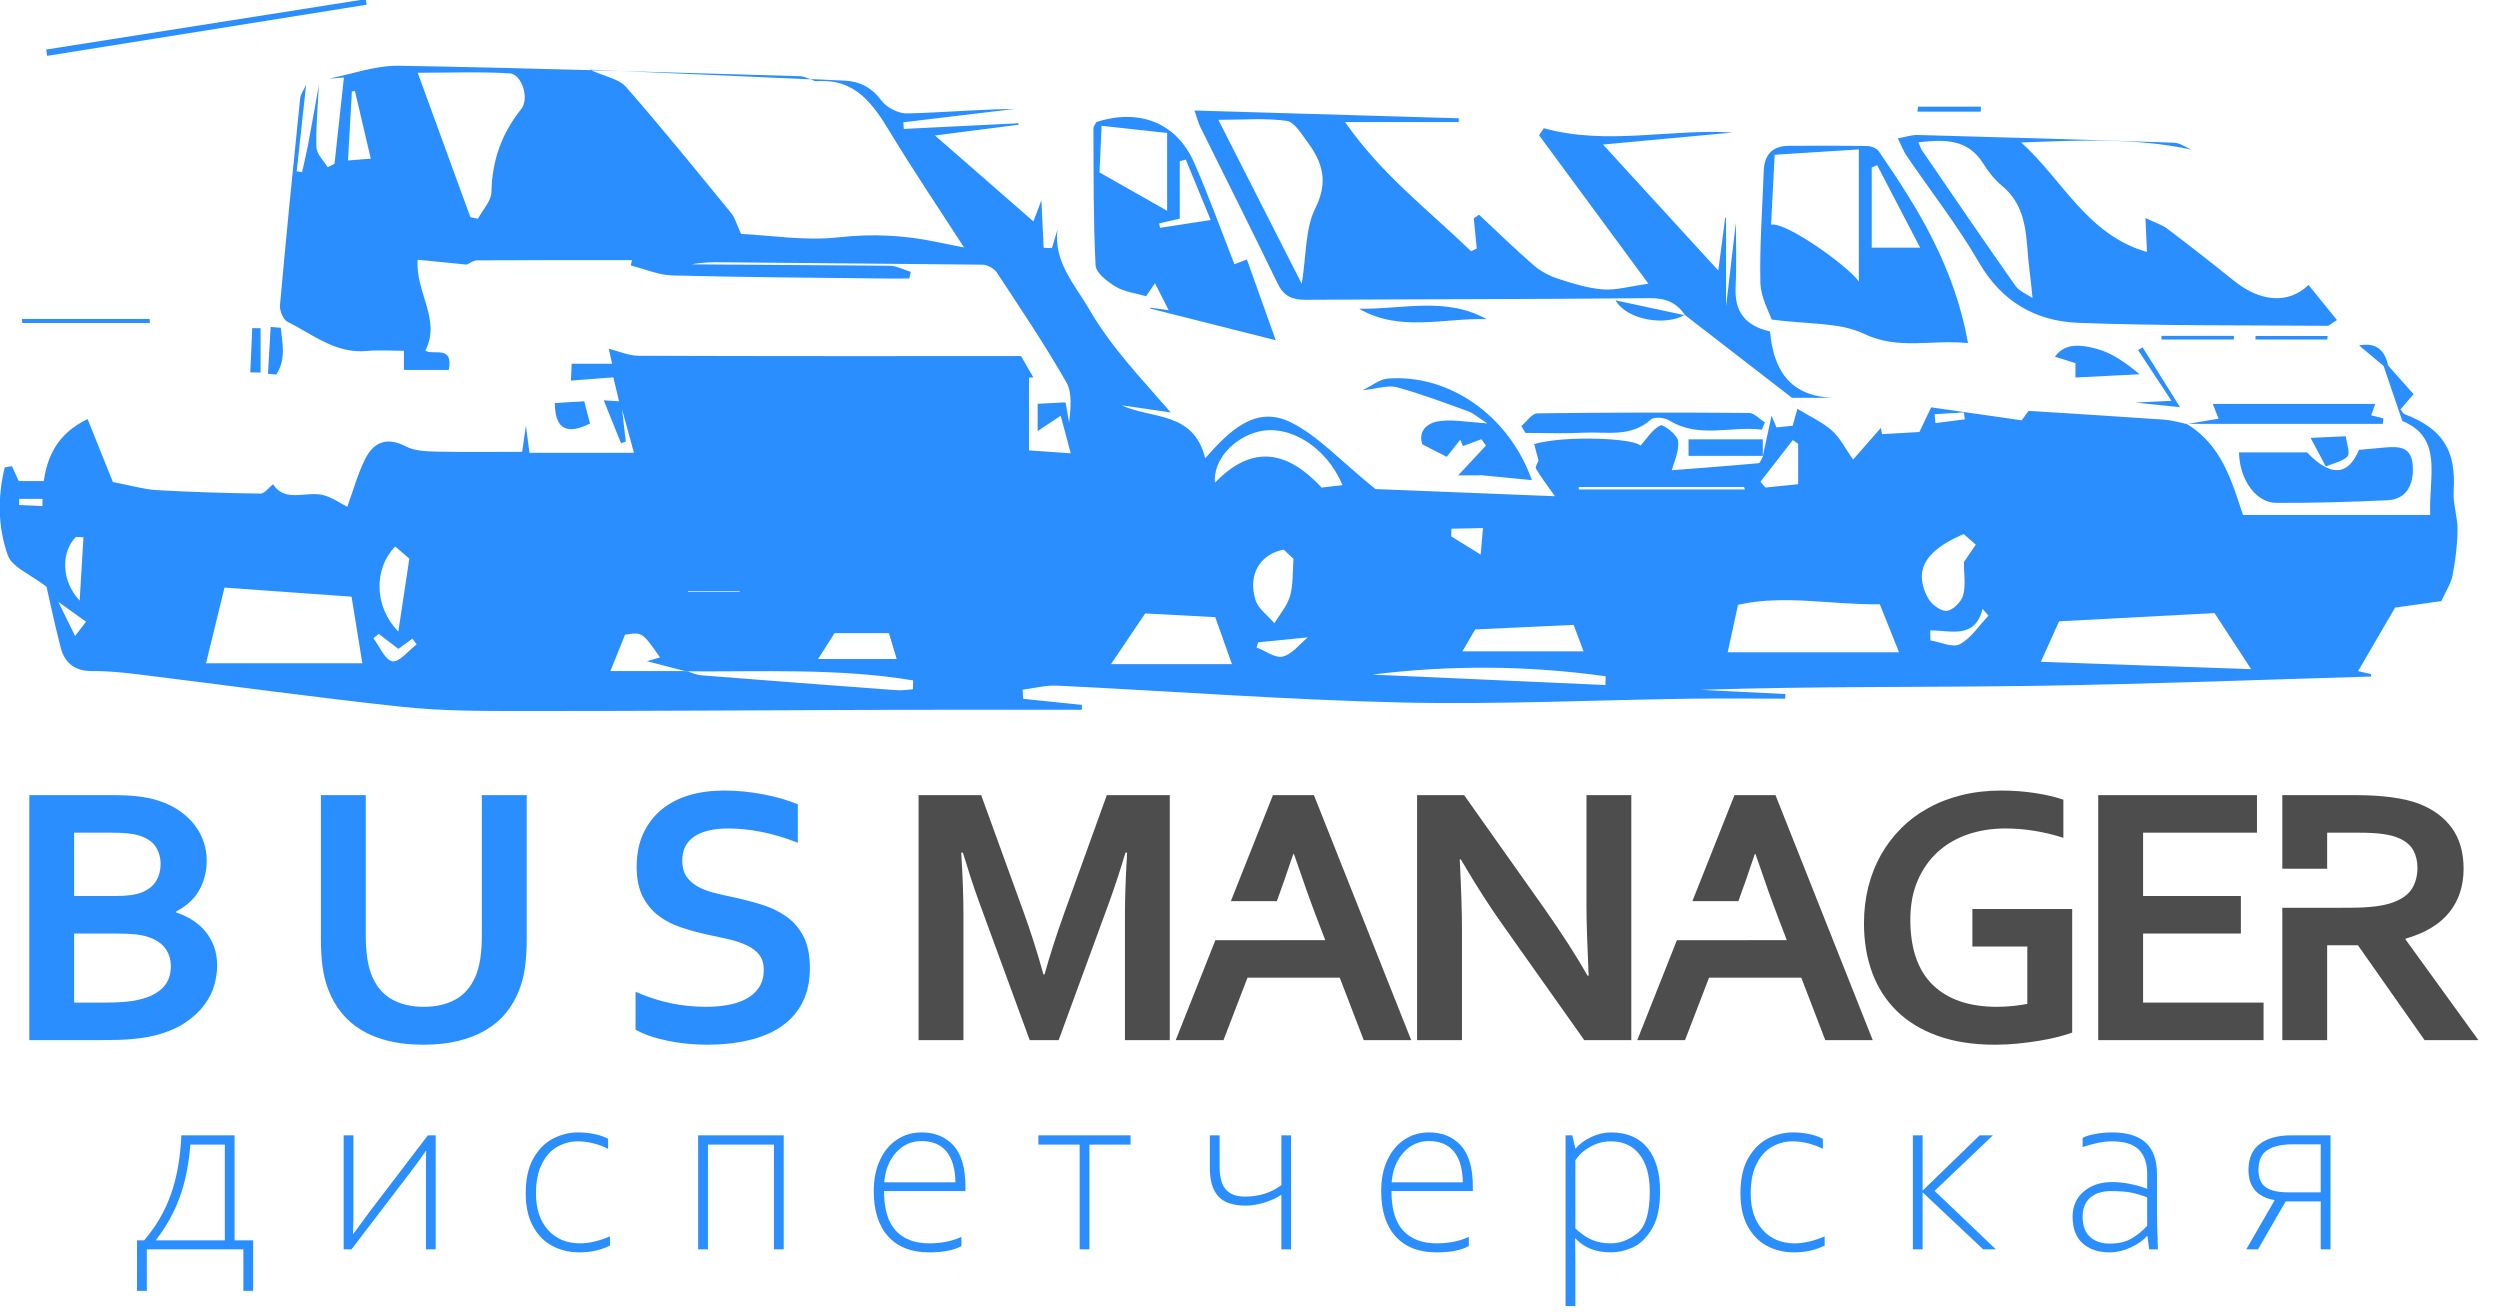 <?xml version="1.0" encoding="UTF-8" standalone="no"?>
<!DOCTYPE svg PUBLIC "-//W3C//DTD SVG 1.1//EN" "http://www.w3.org/Graphics/SVG/1.1/DTD/svg11.dtd">
<svg width="100%" height="100%" viewBox="0 0 80 42" version="1.1" xmlns="http://www.w3.org/2000/svg" xmlns:xlink="http://www.w3.org/1999/xlink" xml:space="preserve" xmlns:serif="http://www.serif.com/" style="fill-rule:evenodd;clip-rule:evenodd;stroke-linejoin:round;stroke-miterlimit:2;">
    <g transform="matrix(1,0,0,1,-301,-210.2)">
        <g transform="matrix(0.126,0,0,0.126,289.692,173.229)">
            <path d="M273.317,360.03C287.445,360.288 301.574,360.514 315.698,360.909C317.501,360.96 319.279,361.927 321.068,362.469C320.933,363.032 320.798,363.596 320.663,364.159C318.74,364.159 316.816,364.18 314.892,364.156C296.768,363.937 278.64,363.843 260.522,363.373C256.978,363.281 253.472,361.724 249.948,360.843C250.049,360.392 250.15,359.941 250.251,359.491C237.12,359.491 223.989,359.47 210.857,359.539C209.995,359.544 209.136,360.242 208.276,360.617C204.124,360.208 199.972,359.799 195.813,359.388C195.242,367.809 201.82,374.588 197.776,382.442C199.551,383.809 205.006,380.87 203.71,387.368L192.329,387.368L192.329,382.508C189.203,382.508 186.039,382.262 182.926,382.555C174.976,383.305 169.177,378.332 162.751,375.133C161.653,374.586 160.729,372.296 160.853,370.912C162.418,353.436 164.165,335.976 165.961,318.523C166.088,317.288 166.963,316.13 167.489,314.937C166.689,322.265 165.89,329.593 165.092,336.92C165.548,336.99 166.005,337.06 166.462,337.131C166.946,334.953 167.489,332.786 167.902,330.595C168.877,325.419 169.791,320.23 170.729,315.048C170.469,320.308 169.948,325.577 170.098,330.826C170.148,332.539 171.95,334.201 172.951,335.886L174.704,335.018C175.482,327.869 176.261,320.721 177.09,313.106C175.411,313.23 174.327,313.309 173.243,313.389C179.172,312.241 185.118,310.021 191.026,310.121C224.999,310.691 258.963,311.805 292.929,312.775L239.806,311.238C243.58,312.913 246.971,313.49 248.725,315.494C257.904,325.972 266.665,336.816 275.488,347.599C276.415,348.733 276.794,350.313 277.955,352.83C285.523,353.184 294.241,354.648 302.683,353.695C311.31,352.722 319.527,353.149 327.851,354.923C329.697,355.316 331.552,355.667 334.582,356.273C327.9,345.913 321.682,336.718 315.945,327.233C311.515,319.911 306.998,313.219 297.004,314.058C296.565,314.096 296.089,313.7 295.63,313.506C298.452,313.633 301.274,313.763 304.097,313.886C308.121,314.062 311.132,315.645 313.669,319.029C314.983,320.781 317.954,322.278 320.138,322.227C329.233,322.014 338.314,321.171 347.444,321.09C338.02,322.219 328.595,323.348 319.171,324.478L319.284,326.166C328.998,325.684 338.713,325.203 348.428,324.722L348.447,325.094C341.596,325.976 334.745,326.859 327.206,327.83C335.743,335.284 343.756,342.28 352.197,349.649C353.033,347.44 353.548,346.081 354.232,344.272C354.433,348.585 354.614,352.472 354.795,356.36C355.498,356.384 356.2,356.408 356.902,356.431C357.369,354.865 357.836,353.3 358.302,351.733C357.335,360.035 362.62,365.511 366.437,372.08C372.095,381.818 379.676,389.606 387.072,398.167C382.918,397.562 378.765,396.957 374.611,396.351C382.216,399.939 392.861,397.736 395.829,409.812C402.026,402.73 408.677,396.301 417.534,400.661C424.486,404.082 430.04,410.331 439.062,417.624C451.331,418.114 467.522,418.761 484.645,419.445C482.55,416.465 481.058,414.54 479.84,412.456C479.582,412.016 480.23,411.048 480.509,410.297L480.459,410.297C480.097,408.929 479.736,407.56 479.378,406.202C487.362,403.9 504.965,404.742 506.373,406.61C507.931,404.888 509.341,402.474 511.431,401.472C512.208,401.098 515.808,403.919 515.95,405.479C516.197,408.214 514.768,411.099 514.32,412.842C520.39,412.373 528.378,411.786 536.352,411.061C536.803,411.02 537.148,409.845 537.543,409.197L537.498,409.241C537.472,409.267 537.443,409.297 537.442,409.298L537.442,409.298C537.442,409.298 537.442,409.298 537.442,409.298L537.442,409.297L537.442,409.298L537.442,409.294L537.442,409.197L518.584,409.197L518.584,404.993L537.442,404.993L537.442,409.197L537.463,409.197C538.138,406.065 538.814,402.926 539.656,399.007C540.244,400.377 540.555,401.101 540.919,401.952C542.141,401.836 543.397,401.716 545.019,401.56C545.228,400.81 545.504,399.822 546.223,397.236C549.497,399.245 552.598,400.635 555.014,402.788C557.105,404.651 558.419,407.383 560.367,410.145C563.149,406.968 565.29,404.523 567.431,402.078L567.721,403.678C570.871,403.5 574.021,403.322 577.203,403.142C578.11,401.243 578.886,399.617 580.199,396.867C587.225,397.876 594.476,398.917 603.187,400.167C603.216,400.128 604.185,398.804 604.945,397.766C616.62,398.512 628.018,399.203 639.41,400.002C641.342,400.137 643.24,400.733 645.154,401.116L645.069,401.063L645.084,401.072C645.077,401.067 645.073,401.065 645.075,401.066L645.448,401.066L645.156,401.115C653.929,406.407 656.547,415.582 659.386,424.205L706.946,424.205C706.511,414.479 710.342,404.638 699.862,400.34C698.046,395.007 696.571,390.68 695.098,386.353L695.097,386.353C693.024,384.62 690.952,382.887 688.88,381.154C693.474,380.261 695.426,382.605 696.291,386.296C696.24,386.299 696.188,386.301 696.137,386.304C696.188,386.301 696.24,386.299 696.292,386.297C698.386,388.653 700.478,391.01 702.713,393.524C701.25,395.228 700.351,396.274 699.393,397.389C699.844,397.93 700.07,398.475 700.45,398.62C710.181,402.326 713.559,407.868 712.888,418.051C712.671,421.331 713.919,424.687 713.882,428.003C713.839,431.87 713.336,435.769 712.611,439.576C712.225,441.602 710.95,443.462 709.768,446.078C705.967,446.613 701.743,447.208 698.019,447.732C694.821,453.223 691.785,458.436 688.626,463.859C689.284,464.013 690.593,464.318 691.902,464.625C691.913,464.829 691.925,465.033 691.936,465.238C663.463,466.055 634.994,467.19 606.514,467.602C578.264,468.011 550.002,467.691 521.631,468.612C528.812,468.97 535.994,469.328 543.176,469.686C543.156,470.077 543.136,470.467 543.116,470.856C535.011,470.856 526.904,470.762 518.8,470.874C494.342,471.213 469.867,472.392 445.431,471.823C416.344,471.144 387.293,468.949 358.219,467.548C355.314,467.407 352.363,468.216 349.433,468.584C349.492,469.358 349.55,470.133 349.609,470.906L364.524,472.438C364.514,472.852 364.505,473.265 364.495,473.68C348.553,473.68 332.61,473.64 316.667,473.688C285.215,473.782 253.763,474.013 222.311,473.997C212.171,473.992 201.964,474.011 191.905,472.934C169.614,470.553 147.401,467.455 125.148,464.72C121.191,464.233 117.191,463.815 113.215,463.853C108.852,463.895 106.218,461.906 105.176,457.945C103.667,452.205 102.469,446.383 101.56,442.43C97.487,439.28 92.835,437.512 91.744,434.47C89.17,427.297 89.12,419.542 90.949,412.107C91.557,412.011 92.165,411.913 92.774,411.816C93.389,413.158 94.005,414.5 94.508,415.597L100.838,415.597C101.767,409.803 103.911,403.744 111.989,399.847C114.493,406.077 116.858,411.964 118.416,415.842C123.147,416.744 126.308,417.705 129.514,417.89C138.309,418.397 147.121,418.659 155.929,418.777C156.94,418.791 157.971,417.277 159.086,416.398C162.146,421.194 167.498,418.062 171.868,419.168C174.011,419.71 175.937,421.105 177.959,422.133L177.958,422.178L178.053,422.181C178.021,422.165 177.99,422.149 177.959,422.133C177.959,422.119 177.959,422.105 177.96,422.092C179.431,418.059 180.565,413.861 182.461,410.039C184.597,405.734 187.941,404.262 192.78,406.786C194.974,407.931 197.856,408.053 200.438,408.112C207.694,408.277 214.955,408.17 222.356,408.17C222.674,405.938 222.904,404.329 223.308,401.492C223.689,404.422 223.918,406.187 224.208,408.419L250.749,408.419C249.621,404.297 248.68,400.857 247.739,397.419C247.712,397.348 247.686,397.277 247.659,397.206L247.738,397.418C248.047,400.132 248.358,402.846 248.667,405.561C248.27,405.71 247.873,405.861 247.476,406.01C246.093,402.581 244.71,399.152 243.072,395.087C244.181,395.159 245.571,395.249 246.962,395.34C247.054,395.586 247.146,395.832 247.238,396.078C247.146,395.832 247.055,395.586 246.963,395.341C246.586,393.763 246.21,392.185 245.512,389.26C242.026,389.523 238.554,389.787 234.741,390.076C234.773,389.377 234.847,387.714 234.933,385.791L245.202,385.791C244.854,384.25 244.597,383.112 244.343,381.976C246.857,382.604 249.367,383.765 251.881,383.775C284.455,383.897 317.03,383.856 349.058,383.856C350.556,386.447 351.375,387.863 352.195,389.28C351.822,389.296 351.449,389.312 351.076,389.328L351.076,407.806C354.678,408.057 358.213,408.304 361.682,408.546C360.555,404.341 359.731,401.264 359.127,399.011C357.578,400.038 355.962,401.11 353.277,402.89L353.277,395.967C355.731,395.842 357.958,395.729 360.356,395.607C360.718,397.637 360.995,399.196 361.273,400.756C361.616,397.225 362.145,393.262 360.564,390.503C355.105,380.975 348.965,371.832 342.919,362.65C342.227,361.6 340.493,360.645 339.239,360.638C314.645,360.521 290.052,360.552 265.458,360.552L315.698,360.909C301.574,360.514 287.445,360.288 273.317,360.03C270.697,359.982 268.075,360.023 265.458,360.552C290.052,360.552 314.645,360.521 339.239,360.638L273.317,360.03ZM263.717,463.844C260.289,462.956 256.879,462.074 254.06,461.343C254.659,461.168 255.939,460.795 257.367,460.379C252.864,453.93 252.864,453.93 248.478,454.613C247.444,457.188 246.378,459.844 244.772,463.844L263.717,463.844L264.026,463.924C264.101,463.924 264.176,463.925 264.251,463.925L264.363,463.926C265.52,464.3 266.664,464.831 267.844,464.925C284.4,466.236 300.961,467.49 317.523,468.71C318.867,468.809 320.236,468.562 321.593,468.476C321.614,467.724 321.634,466.972 321.654,466.22C302.613,463.061 283.283,464.058 264.026,463.924L264.363,463.926C264.275,463.897 264.187,463.87 264.099,463.844L263.717,463.844ZM497.455,467.392C497.484,466.653 497.514,465.914 497.545,465.174C477.885,462.421 458.118,462.278 438.247,464.748C457.983,465.629 477.719,466.511 497.455,467.392ZM608.056,461.5C626.297,462.136 643.72,462.744 661.459,463.362C658.129,458.262 655.282,453.9 652.168,449.129C638.937,449.831 625.433,450.548 612.677,451.224C610.865,455.252 609.717,457.805 608.056,461.5ZM398.371,450.148C391.778,449.802 385.743,449.485 380.589,449.214C377.465,453.842 374.944,457.577 371.894,462.096L402.621,462.096C401.196,458.089 399.768,454.076 398.371,450.148ZM181.768,461.869C180.788,455.826 179.929,450.521 179.027,444.96C167.954,444.167 157.261,443.401 146.759,442.649C145.106,449.42 143.601,455.582 142.067,461.869L181.768,461.869ZM195.56,457.072C195.205,456.582 194.851,456.093 194.496,455.602C193.351,456.44 192.207,457.279 190.923,458.22C189.104,456.825 187.527,455.615 185.949,454.406L184.574,455.513C186.161,457.597 187.513,461.04 189.406,461.368C191.156,461.672 193.486,458.637 195.56,457.072ZM317.472,460.788C316.695,458.184 316.106,456.214 315.512,454.224L301.685,454.224C300.357,456.311 299.101,458.284 297.507,460.788L317.472,460.788ZM421.889,455.291C417.17,455.762 413.233,456.155 409.295,456.548C409.15,456.983 409.006,457.418 408.861,457.853C411.113,458.713 413.635,460.641 415.55,460.161C417.94,459.561 419.831,456.977 421.889,455.291ZM567.152,446.886C554.975,447.069 542.888,444.358 531.145,447.018C530.209,451.323 529.484,454.652 528.521,459.072L572.035,459.072C570.57,455.418 568.996,451.488 567.152,446.886ZM461.161,458.838L491.912,458.838C490.913,456.156 490.196,454.233 489.411,452.128C480.889,452.519 472.655,452.898 464.387,453.278C463.315,455.125 462.338,456.808 461.161,458.838ZM579.966,453.513C579.98,454.364 579.994,455.215 580.009,456.065C582.541,456.472 585.677,457.997 587.468,457.033C590.359,455.478 592.366,452.285 594.747,449.783C594.251,449.201 593.755,448.618 593.259,448.036C591.336,455.816 585.173,453.53 579.966,453.513ZM111.598,451.308C109.242,449.621 107.442,448.334 104.565,446.274C106.211,449.638 107.321,451.905 108.807,454.942C110.351,452.931 111.104,451.952 111.598,451.308ZM190.909,453.817C191.952,446.908 192.813,441.205 193.703,435.305C192.437,434.211 191.262,433.194 190.107,432.196C184.743,437.71 184.591,447.342 190.909,453.817ZM415.757,433.003C409.797,434.148 406.606,439.276 408.588,445.771C409.276,448.027 411.744,449.742 413.399,451.705C414.77,449.412 416.673,447.268 417.375,444.788C418.205,441.854 417.997,438.629 418.254,435.347C417.871,434.987 416.935,434.109 415.757,433.003ZM588.467,429.053C578.538,433.247 575.727,438.36 579.345,445.234C580.185,446.834 582.566,448.663 584.118,448.561C585.661,448.459 587.864,446.28 588.32,444.614C589.03,442.022 588.508,439.094 588.508,436.18C589.296,435.024 590.173,433.739 591.53,431.75C590.429,430.78 589.464,429.93 588.467,429.053ZM110.941,429.857C110.304,429.832 109.666,429.805 109.029,429.78C105.268,433.519 105.19,440.874 109.979,445.959C110.344,439.845 110.642,434.85 110.941,429.857ZM277.627,443.512L264.484,443.512L264.484,443.688L277.627,443.688L277.627,443.512ZM458.343,427.699C458.329,428.345 458.316,428.989 458.303,429.635C460.281,430.86 462.26,432.086 465.779,434.265C466.053,431.21 466.217,429.371 466.382,427.533C463.702,427.589 461.022,427.644 458.343,427.699ZM177.958,422.178C177.946,422.973 177.97,423.771 177.904,424.562C177.837,425.349 177.668,426.129 177.517,425.222L119.413,422.756C119.452,421.97 119.491,421.183 119.529,420.397C139.005,420.992 158.482,421.586 177.958,422.178ZM94.621,420.119C94.61,420.638 94.598,421.156 94.587,421.675C96.56,421.763 98.534,421.851 100.508,421.94C100.512,421.712 100.517,421.484 100.521,421.257L100.531,420.801C100.535,420.574 100.54,420.346 100.545,420.119L94.621,420.119ZM658.38,408.308L675.675,408.308C681.494,414.454 686.042,414.43 688.845,407.669C690.89,407.481 693.158,407.252 695.431,407.066C698.952,406.777 702.194,406.777 702.509,411.638C702.841,416.758 700.712,420.245 696.147,420.463C686.719,420.915 677.272,421.172 667.834,421.136C662.69,421.117 658.503,415.232 658.38,408.308ZM490.7,417.106C490.709,417.314 490.717,417.521 490.725,417.729L532.902,417.729C532.874,417.651 532.845,417.573 532.817,417.495L532.76,417.339C532.732,417.261 532.704,417.184 532.676,417.106L490.7,417.106ZM430.707,416.62C426.609,406.906 417.245,401.143 409.403,403.023C403.092,404.537 397.776,410.27 398.3,416.026C408.018,405.882 416.993,408.179 425.408,417.256C427.116,417.052 428.708,416.86 430.707,416.62ZM546.422,406.136C545.968,405.815 545.513,405.495 545.058,405.176C542.318,408.706 539.578,412.236 536.839,415.766C537.263,416.259 537.687,416.75 538.112,417.242C540.77,416.972 543.428,416.701 546.422,416.396L546.422,406.136ZM461.294,406.708C461.202,406.493 460.939,405.883 460.597,405.088C459.06,407.041 458.188,408.15 457.176,409.435C455.398,408.529 453.843,407.738 450.985,406.282C450.012,403.583 451.373,400.774 455.743,400.317C459.102,399.964 462.568,400.633 467.461,400.94C465.05,399.383 463.959,398.365 462.669,397.899C456.67,395.73 450.69,393.443 444.544,391.781C442.266,391.164 439.555,392.143 435.79,392.518C438.249,391.338 440.148,389.73 442.162,389.57C457.613,388.34 472.913,398.8 478.794,415.359C474.022,414.894 469.789,414.481 465.565,414.072L465.576,414.059L465.437,414.059L465.565,414.072L465.508,414.136L460.082,414.136C462.159,411.909 464.639,409.25 467.12,406.591L465.964,404.965C464.52,405.504 463.076,406.043 461.294,406.708C461.34,406.816 461.344,406.825 461.294,406.708L461.294,406.708ZM465.576,414.059C467.252,412.179 468.925,410.3 470.446,408.593C469.315,406.637 468.554,405.321 467.793,404.004C468.278,403.693 468.763,403.38 469.248,403.069C471.673,406.454 474.098,409.84 477.122,414.061C472.548,414.061 469.056,414.061 465.576,414.059ZM480.649,410.297L505.206,410.297C505.213,410.679 505.22,411.059 505.226,411.44C498.015,411.769 490.806,412.189 483.592,412.324C482.624,412.342 481.632,411.05 480.649,410.297L480.509,410.297C480.52,410.269 480.529,410.242 480.539,410.215C480.575,410.241 480.612,410.268 480.649,410.297ZM676.561,404.626C680.025,404.468 682.396,404.359 685.503,404.218C685.735,406.181 686.672,408.461 685.948,409.286C684.781,410.614 682.516,410.982 680.43,411.878C679.072,409.333 678.1,407.511 676.561,404.626ZM537.21,402.54C529.396,401.534 521.317,404.877 513.67,400.197C512.462,399.458 509.847,399.21 509.005,399.971C503.896,404.592 497.724,403.019 491.917,403.315C487.01,403.565 482.079,403.366 477.159,403.366C476.811,402.789 476.461,402.212 476.112,401.634C477.463,400.507 478.8,398.418 480.165,398.399C498.078,398.158 515.994,398.154 533.908,398.295C535.27,398.305 536.618,399.851 537.973,400.682C537.718,401.302 537.464,401.921 537.21,402.54ZM238.118,395.337C238.719,397.641 239.16,399.336 239.591,400.987C233.597,403.95 230.732,402.39 230.651,395.786C233.005,395.645 235.387,395.501 238.118,395.337ZM645.448,401.066C647.931,400.645 650.423,400.224 653.186,399.757C652.722,398.561 652.355,397.616 651.731,396.009L692.976,396.009C692.655,396.909 692.328,397.827 691.95,398.887C692.982,399.152 694.002,399.414 695.022,399.676L694.908,401.07C678.423,401.07 661.939,401.07 645.448,401.066ZM588.75,399.918C588.665,399.332 588.58,398.746 588.495,398.161C586.021,398.31 583.547,398.459 581.073,398.608L581.269,400.873C583.764,400.555 586.257,400.236 588.75,399.918ZM643.401,396.826C638.738,396.349 635.73,396.042 632.034,395.665C635.122,395.513 637.528,395.394 641.23,395.212C638.021,390.34 635.383,386.335 632.746,382.329C633.13,382.097 633.514,381.865 633.898,381.633C636.987,386.57 640.075,391.508 643.401,396.826ZM517.645,373.411C515.493,370.19 512.661,369.096 508.599,369.137C479.497,369.432 450.392,369.391 421.289,369.558C417.929,369.576 415.766,368.633 414.215,365.417C407.796,352.109 401.135,338.917 394.585,325.671C394.158,324.808 393.925,323.848 393.089,321.484C415.953,322.156 438.089,322.809 460.225,323.46L460.23,324.427L431.369,324.427C440.633,337.807 452.659,346.865 463.36,357.236L464.797,356.507C464.543,353.963 464.288,351.419 464.034,348.875C464.478,348.563 464.921,348.249 465.365,347.937C469.964,352.232 474.467,356.639 479.216,360.763C480.957,362.275 483.169,363.468 485.37,364.185C489.118,365.405 492.99,366.629 496.88,366.921C500.234,367.172 503.684,366.126 508.393,365.474C498.494,352.035 489.557,339.903 480.619,327.771C481.021,327.173 481.422,326.574 481.824,325.977C497.813,330.426 513.799,326.089 529.805,327.076C518.816,328.095 507.827,329.113 496.862,330.13C506.844,341.04 516.512,351.608 526.138,362.128C526.703,357.813 527.299,353.262 527.895,348.71C527.968,348.721 528.041,348.733 528.114,348.743L528.114,371.232C529.156,362.313 530.053,354.632 530.598,349.96C530.598,353.461 530.813,359.972 530.535,366.462C530.276,372.55 532.905,376.126 539.274,377.605C540.131,386.983 543.963,393.969 555.095,394.444L544.847,394.444C535.286,387.052 526.446,380.216 517.604,373.379L517.645,373.411ZM611.634,384.018C613.64,381.218 616.737,380.396 622.641,382.13C626.268,383.195 629.537,385.467 633.133,388.47C627.819,388.741 622.504,389.01 616.84,389.297L616.84,385.636C614.992,385.062 613.355,384.553 611.634,384.018ZM161.048,376.672C161.496,380.726 162.417,384.833 159.889,388.548C159.194,388.486 158.5,388.426 157.806,388.364C158.033,384.394 158.259,380.422 158.486,376.45C159.34,376.524 160.194,376.598 161.048,376.672ZM155.928,376.777L155.928,388.034L153.307,387.993C153.475,384.247 153.642,380.501 153.809,376.755C154.515,376.762 155.221,376.77 155.928,376.777ZM589.556,380.557C580.283,379.577 571.982,382.418 563.078,378.171C556.874,375.213 548.954,375.837 539.675,374.571C539.055,372.651 536.909,368.938 536.825,365.178C536.613,355.751 537.35,346.303 537.675,336.863C537.821,332.632 539.925,330.45 544.204,330.447C550.796,330.443 557.39,330.39 563.98,330.507C564.983,330.525 566.374,331.08 566.905,331.852C576.895,346.361 586.122,361.25 589.556,380.557ZM368.197,324.407C379.132,320.892 388.555,324.62 392.996,334.675C396.676,343.004 399.737,351.605 403.243,360.52C403.907,360.268 404.987,359.859 406.414,359.318C408.829,366.081 411.194,372.705 413.737,379.826C402.482,376.987 392.197,374.391 381.912,371.795C381.887,371.711 381.862,371.627 381.837,371.543C383.054,371.714 384.27,371.886 386.557,372.207C385.286,369.703 384.345,367.85 383.075,365.348C382.027,366.886 381.46,367.718 380.822,368.654C378.109,367.854 375.299,367.544 373.094,366.226C370.986,364.966 368.084,362.73 367.986,360.797C367.397,349.241 367.506,337.649 367.438,326.069C367.435,325.483 367.964,324.894 368.197,324.407ZM680.799,379.654L662.567,379.654C662.574,379.353 662.582,379.051 662.59,378.751L680.89,378.751C680.86,379.051 680.829,379.353 680.799,379.654ZM638.688,378.712L657.089,378.712C657.086,379.023 657.083,379.334 657.08,379.646L638.696,379.646C638.693,379.334 638.691,379.023 638.688,378.712ZM225.105,375.37L227.307,375.938C230.977,376.885 234.647,377.832 238.316,378.78L236.114,378.211C232.445,377.264 228.775,376.317 225.105,375.37ZM676.037,365.79C678.398,368.705 680.759,371.619 683.264,374.708C681.653,375.698 681.245,376.169 680.839,376.166C659.766,375.998 638.678,376.196 617.627,375.414C606.847,375.013 598.17,370.134 592.364,360.117C586.893,350.677 580.103,342 573.943,332.955C573.165,331.811 572.686,330.465 571.745,328.556C573.92,328.165 575.325,327.661 576.716,327.699C598.446,328.288 620.175,328.913 641.901,329.663C643.393,329.713 644.849,330.819 646.322,331.433C632.073,328.329 617.689,329.061 603.076,329.608C613.612,339.107 619.814,353.088 635.013,357.414C634.879,354.484 634.77,352.129 634.616,348.77C637.119,349.985 638.862,350.516 640.224,351.547C645.908,355.848 651.525,360.242 657.077,364.711C663.893,370.201 670.986,370.661 676.037,365.79ZM95.307,374.422L127.734,374.422C127.762,374.764 127.79,375.107 127.819,375.449L95.402,375.449C95.37,375.107 95.339,374.764 95.307,374.422ZM467.296,374.479C461.867,374.303 456.353,375.147 450.906,375.281C445.458,375.415 440.078,374.839 434.915,371.822C445.777,372.042 456.901,368.672 467.296,374.479ZM517.501,373.443C513.06,376.124 503.123,374.949 500.04,369.702C505.858,370.948 511.678,372.195 517.501,373.443ZM517.645,373.411C517.662,373.436 517.679,373.461 517.695,373.486L517.604,373.379L517.645,373.411ZM517.501,373.443L517.693,373.484C517.695,373.486 517.604,373.379 517.604,373.379C517.57,373.401 517.535,373.422 517.501,373.443ZM605.945,369.103C605.664,366.492 605.476,364.265 605.175,362.054C604.152,354.529 605.134,346.4 598.257,340.683C596.372,339.116 594.743,337.09 593.449,334.997C589.515,328.629 583.595,328.835 576.968,329.547C577.353,330.451 577.508,331.077 577.85,331.576C585.727,343.076 593.567,354.603 601.591,365.999C602.605,367.44 604.613,368.184 605.945,369.103ZM420.347,365.507C421.544,358.099 421.212,351.473 423.8,346.302C427.169,339.567 425.627,334.644 421.793,329.48C420.275,327.435 418.495,324.384 416.514,324.111C411.094,323.366 405.503,323.855 399.168,323.855C406.277,337.836 412.992,351.042 420.347,365.507ZM561.831,364.908L561.831,331.371C554.745,331.818 548.074,332.24 540.453,332.722C540.129,338.998 539.837,344.654 539.536,350.49C543.164,349.626 558.932,360.846 561.831,364.908ZM566.484,335.376C566.024,335.573 565.564,335.771 565.104,335.967L565.104,356.321L577.401,356.321C573.505,348.849 569.995,342.112 566.484,335.376ZM397.225,349.3C394.937,343.749 392.919,338.852 390.901,333.954C390.391,334.092 389.881,334.23 389.371,334.367L389.371,348.945C387.267,349.435 385.701,349.8 384.136,350.165L384.36,351.281C388.19,350.692 392.02,350.102 397.225,349.3ZM209.204,348.568C209.84,348.705 210.476,348.841 211.112,348.977C212.318,346.728 214.509,344.498 214.552,342.227C214.702,334.237 217.122,327.371 222.106,321.129C224.266,318.424 222.269,312.244 219.181,312.054C211.7,311.592 204.171,311.903 195.831,311.903C200.531,324.788 204.868,336.679 209.204,348.568ZM369.516,325.372C369.28,330.636 369.086,334.952 368.985,337.209C375.086,340.668 380.13,343.528 386.158,346.946L386.158,327.19C380.783,326.603 375.649,326.042 369.516,325.372ZM183.906,333.71C182.466,327.554 181.18,322.055 179.893,316.555C179.633,316.583 179.371,316.61 179.11,316.638C178.796,322.261 178.481,327.885 178.129,334.175C180.404,333.992 181.879,333.873 183.906,333.71ZM576.862,320.509L592.836,320.509C592.82,320.935 592.805,321.362 592.791,321.787L576.704,321.787C576.757,321.362 576.809,320.935 576.862,320.509ZM239.806,311.238C239.71,311.195 239.613,311.151 239.516,311.107C242.107,311.22 244.683,311.333 247.244,311.445L191.026,310.121C224.999,310.691 258.963,311.805 292.929,312.775C293.876,312.802 294.809,313.294 295.751,313.57C279.777,312.871 263.801,312.17 247.244,311.445L247.154,311.442C244.766,311.375 242.378,311.308 239.99,311.243L239.806,311.238ZM182.859,294.613C155.815,298.943 128.771,303.273 101.726,307.603L101.476,306.001C128.53,301.735 155.585,297.469 182.639,293.203C182.713,293.673 182.786,294.142 182.859,294.613Z" style="fill:#2a8eff;fill-rule:nonzero;"/>
        </g>
        <path d="M351.313,246.53L351.411,246.956L351.418,246.956C351.543,246.805 351.712,246.681 351.924,246.583C352.137,246.485 352.344,246.437 352.547,246.437C353.058,246.437 353.448,246.601 353.717,246.931C353.987,247.26 354.122,247.724 354.122,248.323C354.122,248.839 354.033,249.242 353.856,249.532C353.679,249.823 353.472,250.019 353.237,250.122C353.001,250.225 352.771,250.276 352.547,250.276C352.068,250.276 351.689,250.127 351.411,249.827L351.403,249.827L351.411,250.538L351.411,251.995L351.098,251.995L351.098,246.53L351.313,246.53ZM305.385,249.89L305.612,249.89C305.987,249.457 306.271,248.97 306.465,248.429C306.659,247.887 306.772,247.254 306.803,246.53L308.506,246.53L308.506,249.89L309.1,249.89L309.1,251.507L308.788,251.507L308.788,250.179L305.698,250.179L305.698,251.507L305.385,251.507L305.385,249.89ZM328.96,248.315C328.96,247.935 329.027,247.603 329.16,247.319C329.293,247.035 329.475,246.817 329.707,246.665C329.938,246.513 330.199,246.437 330.488,246.437C330.915,246.437 331.256,246.576 331.511,246.856C331.766,247.136 331.894,247.577 331.894,248.179L331.894,248.315L329.289,248.315C329.289,248.891 329.415,249.313 329.668,249.583C329.92,249.853 330.276,249.987 330.734,249.987C331.125,249.987 331.468,249.918 331.765,249.78L331.765,250.073C331.523,250.209 331.179,250.276 330.734,250.276C330.166,250.276 329.729,250.106 329.421,249.765C329.114,249.424 328.96,248.94 328.96,248.315ZM345.198,248.315C345.198,247.935 345.264,247.603 345.397,247.319C345.53,247.035 345.712,246.817 345.944,246.665C346.175,246.513 346.436,246.437 346.725,246.437C347.152,246.437 347.493,246.576 347.748,246.856C348.004,247.136 348.131,247.577 348.131,248.179L348.131,248.315L345.526,248.315C345.526,248.891 345.652,249.313 345.905,249.583C346.157,249.853 346.513,249.987 346.971,249.987C347.362,249.987 347.705,249.918 348.002,249.78L348.002,250.073C347.76,250.209 347.416,250.276 346.971,250.276C346.403,250.276 345.966,250.106 345.658,249.765C345.351,249.424 345.198,248.94 345.198,248.315ZM317.823,248.386C317.823,247.922 317.907,247.545 318.075,247.255C318.243,246.965 318.455,246.756 318.71,246.628C318.965,246.5 319.23,246.437 319.503,246.437C319.688,246.437 319.866,246.455 320.038,246.493C320.21,246.531 320.351,246.581 320.46,246.644L320.46,246.964C320.325,246.891 320.169,246.832 319.993,246.788C319.817,246.744 319.651,246.722 319.495,246.722C319.269,246.722 319.053,246.777 318.849,246.888C318.644,246.998 318.477,247.179 318.347,247.429C318.217,247.679 318.151,248 318.151,248.394C318.151,248.881 318.279,249.268 318.534,249.556C318.789,249.843 319.133,249.987 319.565,249.987C319.847,249.987 320.164,249.913 320.519,249.765L320.519,250.058C320.227,250.203 319.901,250.276 319.542,250.276C319.222,250.276 318.932,250.207 318.673,250.069C318.414,249.931 318.207,249.721 318.054,249.438C317.9,249.156 317.823,248.805 317.823,248.386ZM356.694,248.386C356.694,247.922 356.778,247.545 356.946,247.255C357.114,246.965 357.326,246.756 357.581,246.628C357.836,246.5 358.1,246.437 358.374,246.437C358.559,246.437 358.737,246.455 358.909,246.493C359.081,246.531 359.221,246.581 359.331,246.644L359.331,246.964C359.195,246.891 359.04,246.832 358.864,246.788C358.688,246.744 358.522,246.722 358.366,246.722C358.139,246.722 357.924,246.777 357.719,246.888C357.515,246.998 357.348,247.179 357.218,247.429C357.087,247.679 357.022,248 357.022,248.394C357.022,248.881 357.15,249.268 357.405,249.556C357.66,249.843 358.004,249.987 358.436,249.987C358.718,249.987 359.035,249.913 359.389,249.765L359.389,250.058C359.098,250.203 358.772,250.276 358.413,250.276C358.093,250.276 357.803,250.207 357.544,250.069C357.285,249.931 357.078,249.721 356.925,249.438C356.771,249.156 356.694,248.805 356.694,248.386ZM367.323,249.132C367.323,248.801 367.441,248.534 367.677,248.331C367.913,248.128 368.217,248.026 368.589,248.026C368.941,248.026 369.314,248.098 369.71,248.241L369.71,247.772C369.71,247.426 369.62,247.164 369.441,246.987C369.261,246.81 368.974,246.722 368.581,246.722C368.323,246.722 368.011,246.783 367.644,246.905L367.644,246.612C367.722,246.565 367.853,246.524 368.036,246.489C368.22,246.454 368.402,246.437 368.581,246.437C369.068,246.437 369.43,246.547 369.667,246.769C369.904,246.99 370.023,247.325 370.023,247.772L370.023,249.011C370.023,249.269 370.033,249.658 370.054,250.179L369.773,250.179L369.718,249.753L369.702,249.753C369.58,249.894 369.405,250.016 369.179,250.12C368.952,250.224 368.73,250.276 368.511,250.276C368.154,250.276 367.867,250.181 367.65,249.991C367.432,249.801 367.323,249.515 367.323,249.132ZM342.004,248.437L341.988,248.437C341.869,248.525 341.7,248.604 341.482,248.675C341.265,248.745 341.06,248.78 340.867,248.78C340.456,248.78 340.161,248.68 339.982,248.479C339.804,248.279 339.715,247.981 339.715,247.585L339.715,246.53L340.027,246.53L340.027,247.515C340.027,247.866 340.094,248.117 340.229,248.267C340.363,248.416 340.565,248.491 340.836,248.491C341.289,248.491 341.678,248.369 342.004,248.124L342.004,246.53L342.313,246.53L342.313,250.179L342.004,250.179L342.004,248.437ZM364.774,246.53L362.907,248.308L364.868,250.179L364.462,250.179L362.532,248.362L362.524,248.362L362.524,250.179L362.212,250.179L362.212,246.53L362.524,246.53L362.524,248.292L362.532,248.292L364.349,246.53L364.774,246.53ZM373.79,248.604C373.231,248.506 372.951,248.183 372.951,247.636C372.951,247.266 373.072,246.989 373.314,246.806C373.556,246.622 373.895,246.53 374.33,246.53L375.576,246.53L375.576,250.179L375.263,250.179L375.263,248.644L374.142,248.644L373.255,250.179L372.88,250.179L373.79,248.604ZM323.341,250.179L323.341,246.53L326.079,246.53L326.079,250.179L325.767,250.179L325.767,246.827L323.654,246.827L323.654,250.179L323.341,250.179ZM311.997,246.53L312.309,246.53L312.309,249.218L312.294,249.683L312.309,249.683L312.813,248.995L314.692,246.53L314.942,246.53L314.942,250.179L314.63,250.179L314.63,247.354L314.638,247.034L314.622,247.034C314.539,247.162 314.371,247.394 314.118,247.729L312.247,250.179L311.997,250.179L311.997,246.53ZM335.549,250.179L335.549,246.827L334.228,246.827L334.228,246.53L337.178,246.53L337.178,246.827L335.861,246.827L335.861,250.179L335.549,250.179ZM369.71,249.425L369.71,248.515C369.515,248.442 369.34,248.39 369.185,248.36C369.03,248.33 368.818,248.315 368.55,248.315C368.266,248.315 368.044,248.386 367.884,248.528C367.724,248.67 367.644,248.871 367.644,249.132C367.644,249.424 367.723,249.64 367.882,249.782C368.041,249.924 368.251,249.995 368.511,249.995C368.795,249.995 369.03,249.939 369.218,249.827C369.405,249.715 369.57,249.581 369.71,249.425ZM353.793,248.331C353.793,247.821 353.684,247.425 353.465,247.144C353.247,246.862 352.941,246.722 352.547,246.722C352.316,246.722 352.097,246.779 351.891,246.894C351.685,247.008 351.525,247.154 351.411,247.331L351.411,249.507C351.588,249.676 351.764,249.799 351.94,249.874C352.116,249.95 352.316,249.987 352.54,249.987C352.844,249.987 353.129,249.879 353.395,249.661C353.661,249.444 353.793,249 353.793,248.331ZM308.194,249.89L308.194,246.827L307.092,246.827C307.038,247.489 306.92,248.06 306.741,248.54C306.561,249.021 306.312,249.465 305.995,249.874L305.995,249.89L308.194,249.89ZM375.263,248.354L375.263,246.819L374.345,246.819C374.017,246.819 373.756,246.879 373.562,246.999C373.368,247.119 373.271,247.331 373.271,247.636C373.271,247.891 373.347,248.075 373.499,248.187C373.652,248.299 373.891,248.354 374.216,248.354L375.263,248.354ZM330.488,246.714C330.165,246.714 329.893,246.837 329.671,247.083C329.45,247.329 329.325,247.646 329.296,248.034L331.574,248.034C331.566,247.602 331.471,247.274 331.289,247.05C331.106,246.826 330.839,246.714 330.488,246.714ZM346.725,246.714C346.402,246.714 346.13,246.837 345.908,247.083C345.687,247.329 345.562,247.646 345.533,248.034L347.811,248.034C347.803,247.602 347.708,247.274 347.526,247.05C347.343,246.826 347.076,246.714 346.725,246.714Z" style="fill:#2a8eff;fill-rule:nonzero;"/>
        <path d="M365.874,240.49L364.116,240.49L364.116,239.289L367.31,239.289L367.31,243.244C367.192,243.287 367.043,243.332 366.861,243.379C366.68,243.426 366.477,243.468 366.252,243.505C366.027,243.542 365.796,243.572 365.558,243.596C365.319,243.619 365.083,243.631 364.849,243.631C364.145,243.631 363.531,243.536 363.006,243.347C362.48,243.157 362.043,242.891 361.693,242.547C361.344,242.203 361.082,241.794 360.908,241.319C360.734,240.845 360.647,240.32 360.647,239.746C360.647,239.34 360.693,238.952 360.785,238.583C360.877,238.214 361.012,237.872 361.189,237.558C361.367,237.243 361.583,236.959 361.837,236.705C362.091,236.451 362.381,236.234 362.707,236.055C363.033,235.875 363.391,235.737 363.779,235.642C364.168,235.546 364.585,235.498 365.03,235.498C365.425,235.498 365.8,235.526 366.155,235.583C366.511,235.64 366.802,235.709 367.028,235.791L367.028,237.01C366.724,236.912 366.416,236.838 366.105,236.787C365.795,236.736 365.481,236.711 365.165,236.711C364.739,236.711 364.341,236.774 363.97,236.901C363.599,237.028 363.277,237.216 363.006,237.464C362.734,237.712 362.52,238.018 362.364,238.381C362.208,238.744 362.13,239.164 362.13,239.641C362.134,240.566 362.376,241.261 362.856,241.724C363.337,242.187 364.019,242.418 364.901,242.418C365.065,242.418 365.235,242.409 365.411,242.392C365.587,242.374 365.741,242.352 365.874,242.324L365.874,240.49ZM334.425,241.381C334.597,240.764 334.81,240.102 335.064,239.395L336.418,235.645L338.433,235.645L338.433,243.484L336.998,243.484L336.998,239.512C336.998,238.93 337.021,238.254 337.068,237.484L337.015,237.484C336.949,237.707 336.871,237.957 336.781,238.234C336.691,238.512 336.597,238.785 336.5,239.055L334.877,243.484L333.951,243.484L332.328,239.055C332.23,238.785 332.136,238.512 332.047,238.234C331.957,237.957 331.879,237.707 331.812,237.484L331.759,237.484C331.806,238.207 331.83,238.881 331.83,239.506L331.83,243.484L330.394,243.484L330.394,235.645L332.398,235.645L333.752,239.377C333.978,239.998 334.191,240.666 334.39,241.381L334.425,241.381ZM369.579,242.283L373.434,242.283L373.434,243.484L368.143,243.484L368.143,235.645L373.223,235.645L373.223,236.846L369.579,236.846L369.579,238.873L372.708,238.873L372.708,240.074L369.579,240.074L369.579,242.283ZM374.034,238L374.034,235.645L376.419,235.645C376.813,235.645 377.18,235.667 377.52,235.712C377.86,235.757 378.151,235.824 378.393,235.914C378.854,236.09 379.21,236.351 379.46,236.696C379.71,237.042 379.835,237.477 379.835,238C379.835,238.547 379.683,239.011 379.38,239.392C379.078,239.772 378.61,240.055 377.977,240.238L377.977,240.262L380.309,243.484L378.587,243.484L376.454,240.449L375.469,240.449L375.469,243.484L374.034,243.484L374.034,239.25L375.926,239.25L375.926,239.248L376.178,239.248C376.506,239.248 376.785,239.233 377.013,239.204C377.242,239.175 377.434,239.131 377.59,239.072C377.879,238.963 378.08,238.813 378.191,238.624C378.302,238.435 378.358,238.217 378.358,237.971C378.358,237.76 378.314,237.573 378.226,237.411C378.138,237.249 377.989,237.121 377.778,237.027C377.641,236.965 377.469,236.919 377.262,236.89C377.055,236.86 376.799,236.846 376.495,236.846L375.469,236.846L375.469,238L374.034,238ZM350.431,239.289C350.993,240.09 351.45,240.801 351.802,241.422L351.837,241.422C351.79,240.402 351.767,239.66 351.767,239.195L351.767,235.645L353.202,235.645L353.202,243.484L351.697,243.484L349.142,239.875C348.693,239.25 348.228,238.525 347.747,237.701L347.712,237.701C347.759,238.662 347.783,239.406 347.783,239.934L347.783,243.484L346.347,243.484L346.347,235.645L347.853,235.645L350.431,239.289ZM340.388,239.036L341.734,235.645L343.046,235.645L346.158,243.484L344.64,243.484L343.872,241.486L340.92,241.486L340.152,243.484L338.623,243.484L339.892,240.286L341.974,240.286L341.974,240.285L343.409,240.285L343.141,239.587C342.929,239.032 342.684,238.346 342.408,237.531L342.384,237.531C342.195,238.097 342.02,238.599 341.859,239.036L340.388,239.036ZM355.157,239.036L356.503,235.645L357.816,235.645L360.927,243.484L359.409,243.484L358.641,241.486L355.689,241.486L354.921,243.484L353.392,243.484L354.661,240.286L356.947,240.286L356.947,240.285L358.178,240.285L357.91,239.587C357.698,239.032 357.453,238.346 357.177,237.531L357.153,237.531C356.964,238.097 356.789,238.599 356.628,239.036L355.157,239.036Z" style="fill:rgb(77,77,77);fill-rule:nonzero;"/>
        <path d="M325.44,241.234C325.44,241.035 325.391,240.874 325.293,240.751C325.196,240.628 325.063,240.527 324.895,240.449C324.727,240.371 324.539,240.308 324.33,240.259C324.121,240.21 323.901,240.162 323.67,240.115C323.366,240.049 323.075,239.97 322.797,239.878C322.52,239.786 322.276,239.659 322.065,239.497C321.854,239.335 321.686,239.129 321.561,238.879C321.436,238.629 321.373,238.316 321.373,237.941C321.373,237.527 321.446,237.167 321.59,236.86C321.735,236.554 321.931,236.3 322.179,236.099C322.427,235.897 322.718,235.747 323.052,235.647C323.386,235.548 323.762,235.498 324.18,235.498C324.598,235.498 325.018,235.539 325.44,235.621C325.862,235.703 326.225,235.809 326.53,235.938L326.53,237.168C326.123,237.008 325.734,236.892 325.361,236.819C324.988,236.747 324.637,236.711 324.309,236.711C323.836,236.711 323.472,236.797 323.216,236.969C322.96,237.141 322.832,237.398 322.832,237.742C322.832,237.941 322.874,238.105 322.958,238.234C323.042,238.363 323.157,238.47 323.301,238.554C323.446,238.638 323.612,238.705 323.799,238.756C323.987,238.807 324.186,238.854 324.397,238.896C324.729,238.967 325.046,239.048 325.349,239.14C325.652,239.231 325.92,239.359 326.155,239.523C326.389,239.688 326.575,239.901 326.711,240.165C326.848,240.429 326.916,240.766 326.916,241.176C326.916,241.598 326.838,241.963 326.682,242.271C326.526,242.58 326.304,242.835 326.017,243.036C325.73,243.237 325.381,243.387 324.971,243.484C324.561,243.582 324.112,243.631 323.623,243.631C323.198,243.631 322.779,243.589 322.367,243.505C321.955,243.421 321.612,243.303 321.338,243.15L321.338,241.938C321.725,242.105 322.102,242.228 322.469,242.304C322.836,242.38 323.215,242.418 323.606,242.418C323.832,242.418 324.055,242.399 324.274,242.362C324.493,242.325 324.689,242.262 324.863,242.172C325.037,242.082 325.176,241.96 325.282,241.806C325.387,241.651 325.44,241.461 325.44,241.234ZM314.544,243.631C314.134,243.631 313.765,243.591 313.437,243.511C313.109,243.431 312.82,243.315 312.57,243.165C312.32,243.015 312.107,242.831 311.931,242.614C311.755,242.397 311.614,242.152 311.509,241.879C311.423,241.66 311.362,241.418 311.324,241.152C311.287,240.887 311.269,240.59 311.269,240.262L311.269,235.645L312.704,235.645L312.704,240.133C312.704,240.687 312.771,241.121 312.904,241.434C313.052,241.781 313.269,242.032 313.554,242.187C313.839,242.341 314.175,242.418 314.562,242.418C314.948,242.418 315.284,242.341 315.57,242.187C315.855,242.032 316.072,241.781 316.22,241.434C316.353,241.121 316.419,240.687 316.419,240.133L316.419,235.645L317.855,235.645L317.855,240.262C317.855,240.59 317.836,240.887 317.799,241.152C317.762,241.418 317.7,241.66 317.614,241.879C317.509,242.152 317.367,242.397 317.19,242.614C317.012,242.831 316.795,243.015 316.539,243.165C316.283,243.315 315.989,243.431 315.657,243.511C315.325,243.591 314.954,243.631 314.544,243.631ZM307.615,237.73C307.615,238.07 307.539,238.382 307.387,238.665C307.234,238.948 306.982,239.184 306.631,239.371L306.631,239.395C306.826,239.461 307.005,239.546 307.167,239.649C307.329,239.753 307.468,239.876 307.583,240.019C307.698,240.161 307.788,240.322 307.853,240.502C307.917,240.682 307.949,240.883 307.949,241.105C307.949,241.297 307.919,241.502 307.858,241.721C307.798,241.939 307.691,242.151 307.539,242.356C307.387,242.562 307.184,242.75 306.93,242.922C306.676,243.094 306.355,243.23 305.969,243.332C305.871,243.355 305.765,243.377 305.649,243.396C305.534,243.416 305.406,243.433 305.266,243.446C305.125,243.46 304.969,243.47 304.797,243.476C304.625,243.481 304.432,243.484 304.217,243.484L301.938,243.484L301.938,235.645L304.662,235.645C305.244,235.645 305.713,235.703 306.068,235.82C306.334,235.906 306.564,236.019 306.76,236.157C306.955,236.296 307.116,236.45 307.243,236.62C307.37,236.79 307.464,236.97 307.524,237.159C307.585,237.349 307.615,237.539 307.615,237.73ZM303.373,240.074L303.373,242.283L304.311,242.283C304.561,242.283 304.775,242.276 304.955,242.263C305.135,242.249 305.289,242.227 305.418,242.195C305.617,242.152 305.783,242.095 305.916,242.022C306.049,241.95 306.156,241.868 306.238,241.776C306.32,241.685 306.379,241.583 306.414,241.472C306.449,241.36 306.467,241.242 306.467,241.117C306.467,240.898 306.406,240.707 306.285,240.543C306.164,240.379 305.975,240.256 305.717,240.174C305.604,240.139 305.471,240.113 305.318,240.098C305.166,240.082 304.971,240.074 304.732,240.074L303.373,240.074ZM304.668,238.873C305.059,238.873 305.35,238.834 305.541,238.756C305.756,238.666 305.909,238.542 306.001,238.384C306.093,238.226 306.139,238.047 306.139,237.848C306.139,237.641 306.086,237.456 305.98,237.294C305.875,237.132 305.695,237.012 305.441,236.934C305.336,236.902 305.213,236.88 305.072,236.866C304.932,236.853 304.758,236.846 304.551,236.846L303.373,236.846L303.373,238.873L304.668,238.873Z" style="fill:#2a8eff;fill-rule:nonzero;"/>
    </g>
</svg>
